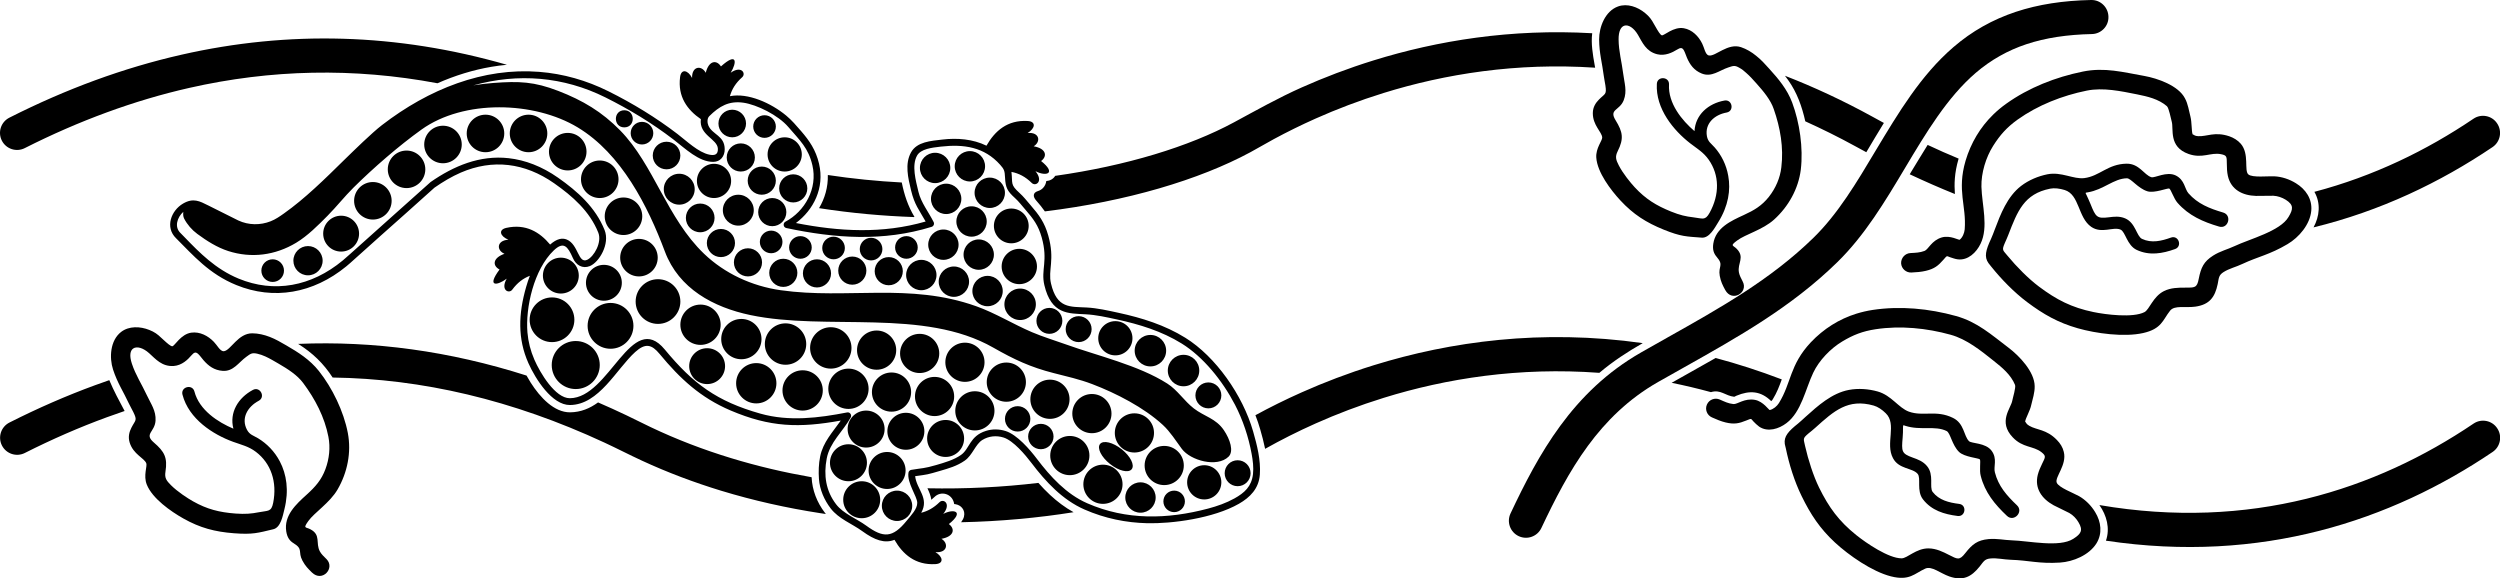 <?xml version="1.0" encoding="UTF-8"?>
<svg fill="#000000" fill-rule="evenodd" viewBox="0 0 1450.6 335.58" xmlns="http://www.w3.org/2000/svg">
<path d="m633.56 228.62c6.28 0 11.37 5.09 11.37 11.37s-5.09 11.37-11.37 11.37-11.37-5.09-11.37-11.37 5.09-11.37 11.37-11.37zm-114.55 84.61c4.86 8.41 12.08 14.76 23.76 14.09 5.05-0.29 4.44-4.26-0.01-6.97 6.87 0.67 7.89-5.01 3.51-7.71 7.19-1.28 8.16-5.66 4.3-8.56 9.21-7.33 2.9-9.12-3.27-5.88 4.84-5.98 0.13-9.06-2.14-6.83-3.35 3.29-6.83 5.22-10.64 6.16 4.84-8.49-2.69-13.65-3.52-21.23 7.36-1 7.04-0.9 14.51-3.09 4.95-1.45 9.7-2.75 14.33-5.98 4.39-3.06 6.18-9.5 10.15-11.94 3.68-2.27 8.12-2.75 12.32-1.42 5.67 1.81 12.56 9.97 16.19 14.76 8.23 10.86 17.96 21.4 30.72 26.99 11.98 5.25 24.18 7.67 36.41 7.97 14.16 0.36 38.42-2.8 53.23-11.28 6.45-3.69 11.58-8.82 12.15-16.96 0.59-8.44-1.63-17.03-3.91-25.03-6.01-21.02-21.78-43.45-39.33-54.33-11.95-7.42-25.2-11.54-38.78-14.49-6.03-1.31-12.27-2.75-18.48-3.08-9.68-0.52-17.25 0.67-20.68-13.89-1.86-7.9 2.41-13.64-1.59-27.85-2.12-7.56-5.3-11.93-10.4-17.78-2.29-2.63-3.81-4.7-6.31-6.96-5.47-4.96-3.86-5.33-4.65-12.2 4.27 0.82 8.1 2.8 11.78 6.42 2.28 2.23 6.99-0.86 2.15-6.839 6.16 3.239 12.47 1.449 3.27-5.88 3.86-2.893 2.88-7.278-4.3-8.555 4.38-2.705 3.36-8.38-3.51-7.708 4.44-2.715 5.05-6.688 0.01-6.977-11.79-0.675-19.03 5.805-23.9 14.333-7.9-3.876-16.99-4.577-25.6-3.556-6.62 0.786-14.72 1.24-18.16 7.417-3.72 6.702-1.73 14.885 0.03 22.125 2.03 8.41 4.57 11.09 8.44 18.01-25.03 7.23-50.06 5.83-75.27 0.88 10.21-7.6 16.72-20.28 13.42-34.414-1.87-8.026-5.67-13.431-10.36-18.87-2.72-3.152-5.5-6.409-8.71-9.072-8.74-7.232-22.2-13.343-32.65-11.24 1.14-4.072 3.35-7.665 7.12-11.004 2.38-2.114-0.38-7.027-6.67-2.606 3.65-5.931 3.89-12.238-5.65-3.665-2.62-4.048-7.06-3.373-8.82 3.705-2.4-4.551-8.14-3.918-7.93 2.978-2.41-4.619-6.33-5.499-6.96-0.489-1.44 11.42 4.19 18.997 12.05 24.402-1.17 9.35 9.58 11.402 9.88 17.117 0.18 3.54-1.95 4.116-5.02 3.47-6.36-1.342-13.06-7.876-18.42-11.978-12.4-9.491-25.92-17.736-40-24.75-12.78-6.367-26.28-10.202-40.2-11.302-32.37-2.561-63.99 9.889-91.24 30.874-6.02 4.638-16.17 14.642-21.88 20.183-11.28 11.111-22.9 22.541-35.03 31.111-2.47 1.75-4.89 3.43-7.73 4.54-5.94 2.34-12.77 2.32-18.76-0.48-5.83-2.91-11.66-5.83-17.48-8.74-4.9-2.45-8.64-4.52-14.56-1.06-6.93 4.05-10.602 13.75-4.08 20.1 10.1 10.08 19.18 20.73 34.98 27.18 21.63 8.83 44.57 4.92 63.81-10.84 1.57-1.28 3.04-2.61 4.54-3.97 9.97-9.05 20.21-18.03 30.46-27.2 5.4-4.84 10.8-9.69 16.17-14.5 4.94-3.43 9.97-6.44 15.27-8.74 18.48-7.988 37.11-5.761 54.19 6.21 10.62 7.44 20.62 16.22 25.58 28.6 2.28 5.69-2.49 13.92-6.39 15.77-5.32 2.53-5.09-8.91-11.85-11.72-2.68-1.11-5.81-0.53-9.7 2.9-6.09-7.29-14.13-12.17-25.34-9.7-4.93 1.08-3.69 4.91 1.13 6.88-6.89 0.43-7 6.2-2.25 8.17-6.88 2.4-7.15 6.89-2.88 9.13-7.67 10.28-1.41 9.47 4.17 5.29-3.83 6.67 1.31 8.97 3.2 6.4 2.96-4.02 6.3-6.55 10.22-8.06-0.79 2.02-1.49 4.14-2.14 6.4-4.54 15.75-5.02 30.13 1.29 44.29 4.13 9.26 13.75 24.36 24.07 24.3 16.93-0.09 26.97-20.85 37.89-30.75 5.95-5.38 9.6-4.4 14.14 1.08 11.94 14.45 23.74 25.4 41.22 32.84 23 9.79 39.82 10.22 63.94 5.85-4.75 6.74-10.29 12.55-11.97 20.82-0.88 4.31-1 8.81-0.71 13.07 0.43 6.19 3.1 12.24 6.81 17.09 4.66 6.09 12.34 8.83 18.36 13.21 7.18 5.23 12.98 7.25 18.66 5.01zm131.85-52.55c5.08 4.04 7.67 9.22 5.79 11.58-1.87 2.35-7.51 1-12.58-3.04-5.07-4.03-7.67-9.22-5.79-11.58 1.87-2.35 7.51-0.99 12.58 3.04zm-544.52-137.75c-3.43 3.1-5.45 8.75-1.5 12.4l2.53 2.59c8.37 8.63 17.63 18.17 31.05 23.73 20.59 8.53 42.21 4.65 60.51-10.56 1.41-1.17 2.77-2.4 4.13-3.61l46.73-41.8s-0.01 0-0.01-0.01c13.53-9.403 28.62-15.759 45.37-13.885 9.56 1.07 19.28 4.749 28.68 11.335 11.26 7.89 21.71 17.2 26.98 30.37 3.22 8.04-3.19 18.71-8.53 20.89-4.24 1.74-8.12-0.52-9.89-4.7-3.01-6.81-5.38-9.78-11.06-4.39-11.57 11-16.51 33.31-15.29 47.6 0.45 5.37 1.77 10.63 4.04 15.84 3.32 7.63 12.09 22.37 20.57 22.33 23-0.12 35.74-51.67 55.1-28.24 16.54 20 30.3 30.06 55.41 37.17 16.64 4.71 33.92 2.53 50.36-0.68 1.7-0.34 2.87 1.53 2.08 2.95-4.52 8.12-12.11 14.35-13.91 23.79-1.86 9.72-0.51 18.77 5.45 26.56 4.21 5.5 11.85 8.28 17.53 12.42 9.86 7.18 15.21 7.22 23.39-2.85 2.59-3.19 6.21-6.82 6.16-10.45-0.05-3.71-6.02-11.55-5.1-17.45 0.13-0.87 0.81-1.51 1.63-1.65h-0.01c6.69-1.12 7.36-0.73 14.47-2.8 5.06-1.47 10.26-2.98 14.37-5.84 5.15-3.59 4.92-10.97 14.53-13.98 3.67-1.15 7.58-1.12 11.39 0.09 6.68 2.13 13.99 10.66 18.15 16.14 7.81 10.31 17.1 20.47 29.15 25.75 22.82 10 46.64 9.34 70.17 3.11 5.3-1.41 10.52-3.24 15.29-5.89 5.78-3.23 9.95-6.88 10.77-14.13 0.43-3.85-0.09-7.96-0.8-11.79-1.8-9.76-5.03-19.54-9.64-28.43-7.4-14.25-18.63-27.9-30.89-35.51-11.62-7.21-24.55-11.17-37.76-14.03-5.94-1.28-11.95-2.64-18.04-2.96-9.98-0.53-19.9 0.18-23.93-16.93-2.11-8.99 2.31-13.98-1.54-27.68-1.96-6.95-4.8-10.75-9.58-16.24-2-2.3-3.71-4.6-5.97-6.64-4.36-3.96-5.44-5.92-5.72-11.82-0.18-3.948-0.52-4.85-2.81-7.421-9.26-10.405-21.13-12.072-34.45-10.561-5.25 0.595-11.64 1.321-13.82 5.249-3.17 5.715-0.74 14.373 0.84 21.013 1.5 6.27 5.91 11.71 8.81 17.52 0.55 1.08-0.03 2.42-1.18 2.77-28.01 8.69-56.13 6.68-84.31 0.69-1.83-0.39-2.06-2.87-0.5-3.69 11.25-5.97 18.8-19.21 15.64-32.725-2.36-10.128-7.21-14.318-13.97-22.215-5.91-6.9-18.28-12.968-26.03-14.09-8.43-1.218-14 2.04-19.84 7.813-1.34 1.324-1.19 3.896-0.51 5.451 2.39 5.406 9.41 5.775 9.47 13.687 0.04 4.181-2.53 7.347-6.62 7.379-8.41 0.065-16.31-7.772-23.18-13.03-12.26-9.382-25.53-17.466-39.45-24.394-24.23-12.064-50.65-14.224-76.64-6.966 3.84-0.647 7.74-1.112 11.73-1.407 14.9-1.101 23.58-0.789 37.64 4.645 14.11 5.456 25.28 12.079 35.87 22.902 19.58 20.008 27.14 50.98 48.69 71.59 11.84 11.33 27.57 18.75 44.52 21.14 38.48 5.42 74.53-4.59 113.39 9.29 11.21 4 21.41 10.39 32.36 15.06 6.37 2.71 13.02 4.7 19.53 7.04 18.59 6.69 42.2 12.1 58.94 22.75 5.93 3.76 9.82 10.11 15.38 14.41 6.17 4.77 12.81 5.77 17.46 12.64 3.63 5.37 5.9 12.29 2.72 15.39-6.71 6.52-22.07 2.19-27.07-4.49-3.55-4.75-6.69-9.91-11.05-13.93-10.93-10.08-27.18-18.45-41-23.7-7.26-2.77-14.89-4.49-22.42-6.41-13.35-3.4-22.88-7.87-34.92-14.73-40.47-23.11-96.47-9.59-140.94-18.9-21.5-4.51-41.57-15.32-49.64-36.84-9.97-26.55-25.23-56.764-50.61-72.071-25.21-15.199-66.12-16.313-90.65 1.281-13.16 9.434-27.9 22.235-39.4 33.63-5.26 5.22-9.85 11.08-15.06 16.34-5.47 5.53-11.59 11.68-18.25 15.7-12.16 7.31-25.97 9.12-39.4 4.8-6.51-2.1-12.44-5.87-17.94-9.93-3.17-2.34-5.9-5.46-7.69-8.97-0.59-1.16-0.56-2.48-0.46-3.83zm280.42-40.693c4.42 0 8 3.587 8 8.008s-3.58 8.008-8 8.008-8.01-3.587-8.01-8.008 3.59-8.008 8.01-8.008zm-24.51-18.258c6.54 0 6.54 9.93 0 9.93-6.53 0-6.53-9.93 0-9.93zm10.25 6.727c3.63 0 6.57 2.941 6.57 6.566 0 3.626-2.94 6.567-6.57 6.567-3.62 0-6.56-2.941-6.56-6.567 0-3.625 2.94-6.566 6.56-6.566zm52.38-7.047c4.42 0 8 3.586 8 8.008 0 4.421-3.58 8.008-8 8.008-4.43 0-8.01-3.587-8.01-8.008 0-4.422 3.58-8.008 8.01-8.008zm18.73 3.203c3.63 0 6.57 2.941 6.57 6.566 0 3.626-2.94 6.567-6.57 6.567-3.62 0-6.56-2.941-6.56-6.567 0-3.625 2.94-6.566 6.56-6.566zm82.32 70.148c3.63 0 6.57 2.94 6.57 6.57 0 3.62-2.94 6.56-6.57 6.56-3.62 0-6.56-2.94-6.56-6.56 0-3.63 2.94-6.57 6.56-6.57zm-20.5 0.96c3.63 0 6.57 2.94 6.57 6.57 0 3.62-2.94 6.56-6.57 6.56-3.62 0-6.56-2.94-6.56-6.56 0-3.63 2.94-6.57 6.56-6.57zm-21.78-0.64c3.63 0 6.57 2.94 6.57 6.57 0 3.62-2.94 6.56-6.57 6.56-3.62 0-6.56-2.94-6.56-6.56 0-3.63 2.94-6.57 6.56-6.57zm-19.22-0.32c3.63 0 6.57 2.94 6.57 6.57 0 3.62-2.94 6.56-6.57 6.56-3.62 0-6.56-2.94-6.56-6.56 0-3.63 2.94-6.57 6.56-6.57zm-16.97-3.2c3.62 0 6.56 2.94 6.56 6.56 0 3.63-2.94 6.57-6.56 6.57-3.63 0-6.57-2.94-6.57-6.57 0-3.62 2.94-6.56 6.57-6.56zm0.64-18.9c4.51 0 8.17 3.66 8.17 8.17s-3.66 8.16-8.17 8.16-8.17-3.65-8.17-8.16 3.66-8.17 8.17-8.17zm12.17-13.77c4.51 0 8.17 3.65 8.17 8.16s-3.66 8.17-8.17 8.17-8.17-3.66-8.17-8.17 3.66-8.16 8.17-8.16zm-4.97-21.465c5.49 0 9.94 4.447 9.94 9.929 0 5.483-4.45 9.93-9.94 9.93-5.48 0-9.92-4.447-9.92-9.93 0-5.482 4.44-9.929 9.92-9.929zm-25.46 3.523c4.51 0 8.17 3.658 8.17 8.168s-3.66 8.168-8.17 8.168-8.17-3.658-8.17-8.168 3.66-8.168 8.17-8.168zm12.17 13.453c4.51 0 8.17 3.659 8.17 8.169s-3.66 8.17-8.17 8.17-8.17-3.66-8.17-8.17 3.66-8.169 8.17-8.169zm-27.71-1.601c5.49 0 9.93 4.447 9.93 9.93 0 5.48-4.44 9.93-9.93 9.93-5.48 0-9.92-4.45-9.92-9.93 0-5.483 4.44-9.93 9.92-9.93zm-20.18 5.77c4.96 0 8.97 4.01 8.97 8.96 0 4.96-4.01 8.97-8.97 8.97-4.95 0-8.96-4.01-8.96-8.97 0-4.95 4.01-8.96 8.96-8.96zm34.28 12.17c4.95 0 8.97 4.01 8.97 8.97 0 4.95-4.02 8.96-8.97 8.96s-8.97-4.01-8.97-8.96c0-4.96 4.02-8.97 8.97-8.97zm-22.1 5.12c4.6 0 8.32 3.73 8.32 8.33s-3.72 8.33-8.32 8.33-8.33-3.73-8.33-8.33 3.73-8.33 8.33-8.33zm12.01 14.74c4.51 0 8.17 3.65 8.17 8.17 0 4.5-3.66 8.16-8.17 8.16s-8.17-3.66-8.17-8.16c0-4.52 3.66-8.17 8.17-8.17zm15.69 11.21c4.51 0 8.17 3.66 8.17 8.17s-3.66 8.16-8.17 8.16-8.16-3.65-8.16-8.16 3.65-8.17 8.16-8.17zm20.5 6.08c4.51 0 8.17 3.66 8.17 8.17s-3.66 8.17-8.17 8.17-8.16-3.66-8.16-8.17 3.65-8.17 8.16-8.17zm19.54 0.32c4.51 0 8.17 3.66 8.17 8.17s-3.66 8.17-8.17 8.17-8.16-3.66-8.16-8.17 3.65-8.17 8.16-8.17zm20.5-1.6c4.51 0 8.17 3.66 8.17 8.17s-3.66 8.17-8.17 8.17-8.16-3.66-8.16-8.17 3.65-8.17 8.16-8.17zm21.14 0.32c4.51 0 8.17 3.66 8.17 8.17s-3.66 8.17-8.17 8.17-8.16-3.66-8.16-8.17 3.65-8.17 8.16-8.17zm18.9 1.6c4.87 0 8.81 3.95 8.81 8.81 0 4.87-3.94 8.81-8.81 8.81-4.86 0-8.81-3.94-8.81-8.81 0-4.86 3.95-8.81 8.81-8.81zm18.9 3.85c4.86 0 8.81 3.94 8.81 8.81 0 4.86-3.95 8.81-8.81 8.81s-8.81-3.95-8.81-8.81c0-4.87 3.95-8.81 8.81-8.81zm19.54 5.44c4.86 0 8.81 3.95 8.81 8.81 0 4.87-3.95 8.81-8.81 8.81s-8.81-3.94-8.81-8.81c0-4.86 3.95-8.81 8.81-8.81zm13.77-39.07c5.57 0 10.09 4.51 10.09 10.08 0 5.58-4.52 10.1-10.09 10.1s-10.09-4.52-10.09-10.1c0-5.57 4.52-10.08 10.09-10.08zm-12.49-17.94c4.87 0 8.81 3.94 8.81 8.81 0 4.86-3.94 8.81-8.81 8.81-4.86 0-8.81-3.95-8.81-8.81 0-4.87 3.95-8.81 8.81-8.81zm-11.53-15.378c4.86 0 8.81 3.946 8.81 8.809 0 4.869-3.95 8.809-8.81 8.809s-8.81-3.94-8.81-8.809c0-4.863 3.95-8.809 8.81-8.809zm-20.18 0.962c4.86 0 8.81 3.944 8.81 8.808 0 4.868-3.95 8.808-8.81 8.808s-8.81-3.94-8.81-8.808c0-4.864 3.95-8.808 8.81-8.808zm6.41 17.936c4.86 0 8.81 3.95 8.81 8.81s-3.95 8.81-8.81 8.81c-4.87 0-8.81-3.95-8.81-8.81s3.94-8.81 8.81-8.81zm14.73 13.13c4.87 0 8.81 3.95 8.81 8.81 0 4.87-3.94 8.81-8.81 8.81-4.86 0-8.81-3.94-8.81-8.81 0-4.86 3.95-8.81 8.81-8.81zm-16.33 13.46c4.86 0 8.8 3.94 8.8 8.81 0 4.86-3.94 8.8-8.8 8.8-4.87 0-8.81-3.94-8.81-8.8 0-4.87 3.94-8.81 8.81-8.81zm20.5 5.76c4.86 0 8.8 3.95 8.8 8.81s-3.94 8.81-8.8 8.81c-4.87 0-8.81-3.95-8.81-8.81s3.94-8.81 8.81-8.81zm23.54 5.45c5.66 0 10.25 4.59 10.25 10.25s-4.59 10.25-10.25 10.25-10.25-4.59-10.25-10.25 4.59-10.25 10.25-10.25zm0.48 23.06c5.04 0 9.13 4.09 9.13 9.13s-4.09 9.13-9.13 9.13-9.13-4.09-9.13-9.13 4.09-9.13 9.13-9.13zm16.98 11.21c4.15 0 7.52 3.37 7.52 7.53s-3.37 7.53-7.52 7.53c-4.16 0-7.53-3.37-7.53-7.53s3.37-7.53 7.53-7.53zm16.97 4.81c4.16 0 7.53 3.37 7.53 7.52 0 4.16-3.37 7.53-7.53 7.53-4.15 0-7.53-3.37-7.53-7.53 0-4.15 3.38-7.52 7.53-7.52zm21.3 2.88c5.49 0 9.93 4.45 9.93 9.93s-4.44 9.93-9.93 9.93c-5.48 0-9.93-4.45-9.93-9.93s4.45-9.93 9.93-9.93zm20.34 8.01c5.04 0 9.13 4.09 9.13 9.13s-4.09 9.13-9.13 9.13-9.13-4.09-9.13-9.13 4.09-9.13 9.13-9.13zm19.22 11.53c5.04 0 9.13 4.09 9.13 9.13s-4.09 9.13-9.13 9.13-9.13-4.09-9.13-9.13 4.09-9.13 9.13-9.13zm31.39 61.18c4.16 0 7.53 3.37 7.53 7.53 0 4.15-3.37 7.52-7.53 7.52-4.15 0-7.52-3.37-7.52-7.52 0-4.16 3.37-7.53 7.52-7.53zm-16.97-45.16c4.15 0 7.52 3.37 7.52 7.52 0 4.16-3.37 7.53-7.52 7.53-4.16 0-7.53-3.37-7.53-7.53 0-4.15 3.37-7.52 7.53-7.52zm-2.41 48.04c5.49 0 9.93 4.45 9.93 9.93 0 5.49-4.44 9.93-9.93 9.93-5.48 0-9.92-4.44-9.92-9.93 0-5.48 4.44-9.93 9.92-9.93zm-17.45 14.74c3.45 0 6.24 2.79 6.24 6.24s-2.79 6.25-6.24 6.25-6.25-2.8-6.25-6.25 2.8-6.24 6.25-6.24zm-19.54-4.81c4.86 0 8.81 3.95 8.81 8.81s-3.95 8.81-8.81 8.81c-4.87 0-8.81-3.95-8.81-8.81s3.94-8.81 8.81-8.81zm-503.54-129.41c3.63 0 6.57 2.94 6.57 6.57s-2.94 6.57-6.57 6.57c-3.62 0-6.56-2.94-6.56-6.57s2.94-6.57 6.56-6.57zm20.5-7.68c4.69 0 8.49 3.8 8.49 8.48 0 4.69-3.8 8.49-8.49 8.49-4.68 0-8.48-3.8-8.48-8.49 0-4.68 3.8-8.48 8.48-8.48zm19.22-17.62c5.75 0 10.41 4.66 10.41 10.41s-4.66 10.41-10.41 10.41-10.41-4.66-10.41-10.41 4.66-10.41 10.41-10.41zm18.42-19.54c6.01 0 10.89 4.88 10.89 10.89s-4.88 10.89-10.89 10.89-10.89-4.88-10.89-10.89 4.88-10.89 10.89-10.89zm19.54-18.258c6.01 0 10.89 4.877 10.89 10.891 0 6.017-4.88 10.887-10.89 10.887s-10.89-4.87-10.89-10.887c0-6.014 4.88-10.891 10.89-10.891zm21.14-14.414c6.01 0 10.89 4.877 10.89 10.891 0 6.013-4.88 10.89-10.89 10.89s-10.89-4.877-10.89-10.89c0-6.014 4.88-10.891 10.89-10.891zm24.67-6.406c6.01 0 10.89 4.877 10.89 10.89 0 6.014-4.88 10.891-10.89 10.891-6.02 0-10.9-4.877-10.9-10.891 0-6.013 4.88-10.89 10.9-10.89zm24.98 0c6.01 0 10.89 4.877 10.89 10.89 0 6.014-4.88 10.891-10.89 10.891s-10.89-4.877-10.89-10.891c0-6.013 4.88-10.89 10.89-10.89zm22.74 10.57c6.02 0 10.89 4.877 10.89 10.891 0 6.013-4.87 10.891-10.89 10.891-6.01 0-10.89-4.878-10.89-10.891 0-6.014 4.88-10.891 10.89-10.891zm18.58 16.016c6.01 0 10.89 4.877 10.89 10.892 0 6.01-4.88 10.89-10.89 10.89s-10.89-4.88-10.89-10.89c0-6.015 4.88-10.892 10.89-10.892zm13.77 21.462c6.02 0 10.89 4.88 10.89 10.89s-4.87 10.89-10.89 10.89c-6.01 0-10.89-4.88-10.89-10.89s4.88-10.89 10.89-10.89zm8.97 24.02c6.02 0 10.89 4.88 10.89 10.89 0 6.02-4.87 10.89-10.89 10.89-6.01 0-10.89-4.87-10.89-10.89 0-6.01 4.88-10.89 10.89-10.89zm-20.34 15.06c5.75 0 10.41 4.66 10.41 10.41s-4.66 10.41-10.41 10.41-10.41-4.66-10.41-10.41 4.66-10.41 10.41-10.41zm-30.11 18.9c7.17 0 12.98 5.81 12.98 12.97s-5.81 12.97-12.98 12.97c-7.16 0-12.97-5.81-12.97-12.97s5.81-12.97 12.97-12.97zm5.13-23.07c5.75 0 10.41 4.66 10.41 10.41s-4.66 10.41-10.41 10.41-10.41-4.66-10.41-10.41 4.66-10.41 10.41-10.41zm8.65 48.37c7.69 0 13.93 6.24 13.93 13.93 0 7.7-6.24 13.94-13.93 13.94-7.7 0-13.94-6.24-13.94-13.94 0-7.69 6.24-13.93 13.94-13.93zm20.18-22.1c7.34 0 13.29 5.95 13.29 13.29s-5.95 13.3-13.29 13.3-13.3-5.96-13.3-13.3 5.96-13.29 13.3-13.29zm27.54-13.77c7.17 0 12.98 5.8 12.98 12.97 0 7.16-5.81 12.97-12.98 12.97-7.16 0-12.97-5.81-12.97-12.97 0-7.17 5.81-12.97 12.97-12.97zm28.51 40.04c5.75 0 10.41 4.66 10.41 10.4 0 5.75-4.66 10.42-10.41 10.42s-10.41-4.67-10.41-10.42c0-5.74 4.66-10.4 10.41-10.4zm-3.84-25.31c6.45 0 11.69 5.24 11.69 11.69 0 6.46-5.24 11.69-11.69 11.69-6.46 0-11.69-5.23-11.69-11.69 0-6.45 5.23-11.69 11.69-11.69zm197.47 69.19c4.07 0 7.37 3.3 7.37 7.36 0 4.07-3.3 7.37-7.37 7.37s-7.37-3.3-7.37-7.37c0-4.06 3.3-7.36 7.37-7.36zm-13.45-10.25c4.07 0 7.37 3.3 7.37 7.37 0 4.06-3.3 7.36-7.37 7.36s-7.37-3.3-7.37-7.36c0-4.07 3.3-7.37 7.37-7.37zm-69.99 49.01c4.86 0 8.81 3.94 8.81 8.8 0 4.87-3.95 8.81-8.81 8.81s-8.81-3.94-8.81-8.81c0-4.86 3.95-8.8 8.81-8.8zm-20.5-5.45c5.93 0 10.73 4.81 10.73 10.73 0 5.93-4.8 10.73-10.73 10.73s-10.73-4.8-10.73-10.73c0-5.92 4.8-10.73 10.73-10.73zm-7.69-21.46c5.93 0 10.73 4.81 10.73 10.73 0 5.93-4.8 10.73-10.73 10.73-5.92 0-10.73-4.8-10.73-10.73 0-5.92 4.81-10.73 10.73-10.73zm22.42 4.48c5.93 0 10.74 4.81 10.74 10.73 0 5.93-4.81 10.74-10.74 10.74-5.92 0-10.73-4.81-10.73-10.74 0-5.92 4.81-10.73 10.73-10.73zm33.96-18.57c5.92 0 10.73 4.8 10.73 10.73 0 5.92-4.81 10.73-10.73 10.73-5.93 0-10.73-4.81-10.73-10.73 0-5.93 4.8-10.73 10.73-10.73zm-23.06-4.17c5.92 0 10.73 4.81 10.73 10.73 0 5.93-4.81 10.73-10.73 10.73-5.93 0-10.74-4.8-10.74-10.73 0-5.92 4.81-10.73 10.74-10.73zm-23.07-1.28c5.93 0 10.73 4.81 10.73 10.73 0 5.93-4.8 10.73-10.73 10.73-5.92 0-10.73-4.8-10.73-10.73 0-5.92 4.81-10.73 10.73-10.73zm-10.25-24.34c6.46 0 11.69 5.23 11.69 11.69 0 6.45-5.23 11.69-11.69 11.69-6.45 0-11.69-5.24-11.69-11.69 0-6.46 5.24-11.69 11.69-11.69zm-26.58 0.96c6.45 0 11.69 5.23 11.69 11.69s-5.24 11.69-11.69 11.69c-6.46 0-11.7-5.23-11.7-11.69s5.24-11.69 11.7-11.69zm-26.91-4.17c6.46 0 11.69 5.24 11.69 11.7 0 6.45-5.23 11.69-11.69 11.69s-11.69-5.24-11.69-11.69c0-6.46 5.23-11.7 11.69-11.7zm-8.65-25.62c6.46 0 11.69 5.23 11.69 11.69 0 6.45-5.23 11.69-11.69 11.69s-11.69-5.24-11.69-11.69c0-6.46 5.23-11.69 11.69-11.69zm25.63 2.56c6.63 0 12.01 5.38 12.01 12.01s-5.38 12.01-12.01 12.01c-6.64 0-12.01-5.38-12.01-12.01s5.37-12.01 12.01-12.01zm26.26 2.24c6.63 0 12.01 5.38 12.01 12.02 0 6.63-5.38 12.01-12.01 12.01s-12.01-5.38-12.01-12.01c0-6.64 5.38-12.02 12.01-12.02zm26.59 1.92c6.28 0 11.37 5.1 11.37 11.38s-5.09 11.37-11.37 11.37-11.37-5.09-11.37-11.37 5.09-11.38 11.37-11.38zm8.65 24.35c6.28 0 11.37 5.09 11.37 11.37s-5.09 11.37-11.37 11.37-11.37-5.09-11.37-11.37 5.09-11.37 11.37-11.37zm24.98 2.56c6.28 0 11.37 5.09 11.37 11.37s-5.09 11.37-11.37 11.37-11.37-5.09-11.37-11.37 5.09-11.37 11.37-11.37zm23.38 8.33c6.28 0 11.38 5.09 11.38 11.37s-5.1 11.37-11.38 11.37c-6.27 0-11.37-5.09-11.37-11.37s5.1-11.37 11.37-11.37zm74.32 42.6c6.28 0 11.37 5.09 11.37 11.37s-5.09 11.37-11.37 11.37-11.37-5.09-11.37-11.37 5.09-11.37 11.37-11.37zm-19.22-16.66c6.28 0 11.37 5.1 11.37 11.38s-5.09 11.37-11.37 11.37-11.37-5.09-11.37-11.37 5.09-11.38 11.37-11.38zm54.77 5.77c6.28 0 11.37 5.09 11.37 11.37s-5.09 11.37-11.37 11.37-11.37-5.09-11.37-11.37 5.09-11.37 11.37-11.37zm-17.3-18.9c6.28 0 11.38 5.09 11.38 11.37s-5.1 11.37-11.38 11.37c-6.27 0-11.37-5.09-11.37-11.37s5.1-11.37 11.37-11.37zm-124.6-46.12c6.28 0 11.37 5.09 11.37 11.37s-5.09 11.37-11.37 11.37-11.37-5.09-11.37-11.37 5.09-11.37 11.37-11.37zm26.27 5.12c6.28 0 11.37 5.09 11.37 11.37s-5.09 11.37-11.37 11.37-11.37-5.09-11.37-11.37 5.09-11.37 11.37-11.37zm24.02 11.53c6.28 0 11.37 5.1 11.37 11.37 0 6.28-5.09 11.38-11.37 11.38s-11.37-5.1-11.37-11.38c0-6.27 5.09-11.37 11.37-11.37zm25.31 9.93c6.28 0 11.37 5.09 11.37 11.37s-5.09 11.38-11.37 11.38-11.37-5.1-11.37-11.38 5.09-11.37 11.37-11.37z"/>
<path d="m189.39 324.36c5.29 5.2-2.36 13.75-8.41 7.81-2.12-2.08-3.87-3.8-5.5-6.87-2.77-5.24 0.6-6.6-5.08-10.07-2.3-1.4-3.74-3.33-4.3-6.83-1.49-9.36 5.8-15.9 11.88-21.42 5.04-4.57 8.53-8.51 10.86-14.79 2.22-5.98 2.92-12.56 1.72-18.73-2.22-11.5-7.71-21.94-14.67-31.26-3.41-4.57-8.84-8.06-14.28-11.21-2.48-1.43-5.01-2.96-7.61-4.15-1.55-0.7-3.16-1.28-4.78-1.63-3.07-0.65-3.81 0.01-6.33 1.85-4.43 3.22-7.46 8.57-13.67 8.13-4.91-0.35-8.22-2.83-11.14-6.18-1-1.15-1.89-2.49-2.98-3.54-1.48-1.43-2.46-1.13-4.14 0.85-1.91 2.26-5.39 5.72-10.19 6.04-6.772 0.45-10.461-4.03-14.232-7.42-3.55-3.19-7.22-4.16-9.27-2.7-1.699 1.2-2.286 4.06-0.773 8.69 2.191 6.7 5.772 12.03 8.736 18.43 2.272 4.91 5.394 8.91 5.024 14.76-0.421 6.58-6.817 7.62-1 12.62 6.198 5.33 8.04 8.8 6.752 16.99-0.569 3.63 0.555 5.15 3.186 7.78 3.827 3.83 9.667 7.6 12.767 9.35 8.2 4.64 15.29 6.4 24.7 7.12 5.63 0.42 9.26 0.09 13.45-0.74 5.45-1.09 7.33-0.07 8.4-5.48 2.39-12.09-1.25-22.9-10.01-29.56-4.26-3.24-8.41-4.09-13.28-5.86-11.55-4.21-25.66-13.16-29.34-27.35-1.18-4.55 5.76-6.35 6.94-1.81 2.79 10.79 13.73 17.84 22.61 21.56-2.44-9.32 2.73-17.94 11.34-22.51 4.14-2.19 7.49 4.13 3.34 6.33-6.45 3.42-10.37 10.11-6.8 16.82 1.57 2.94 3.74 3.31 6.43 4.93 5.06 3.05 9.58 7.6 12.63 13.43 3.89 7.4 5.4 16.83 2.65 27.78-0.95 3.76-2.08 10.53-6.44 11.57-8.94 2.13-11.88 3.16-22.79 2.33-11.04-0.84-19.7-3.09-29.46-8.61-7.231-4.08-17.932-11.54-21.162-19.65-2.088-5.23 0.394-10.7-0.295-12.38-1.248-3.06-7.473-5.11-9.623-11.95-1.067-3.4-0.176-6.31 0.982-8.61 2.345-4.64 3.603-4.07 1.126-9.12-0.888-1.8-1.966-3.65-2.568-4.96-3.231-6.98-6.605-11.81-9.183-19.69-2.256-6.89-1.719-16.94 4.69-21.86 4.579-3.52 11.092-3.25 16.325-1.15 0.665 0.27 1.362 0.57 2.05 0.92 2.516 1.27 4.236 3.01 6.282 4.91 1.952 1.82 4.108 3.71 5.035 3.65 1.331-0.09 4.941-7.06 11.021-7.9 4.97-0.68 9.71 1.82 13.08 5.33 1.06 1.1 1.73 2.16 2.67 3.32 0.9 1.11 1.93 2.29 3.25 2.1 3.92-0.57 8.19-10.46 16.4-10.37 3.48 0.03 6.89 0.84 10.13 2.09 3.41 1.31 6.48 3.13 9.62 4.94 6.91 4 13.64 8.25 18.88 14.85 7.76 9.78 14.4 23.37 16.8 36 2.12 11.21-0.26 22.93-5.96 32.73-4.53 7.79-13.45 13.36-16.98 18.32-3.19 4.49-1.52 3.35 1.2 4.77 6.27 3.3 2.9 7.93 5.5 12.84 0.81 1.53 2.32 2.97 3.79 4.42z"/>
<path d="m1213.4 0c5.4-0.107 9.9 4.231 10 9.688 0.2 5.457-4.2 9.97-9.6 10.076-14.2 0.3-26.8 2.157-38 5.884-10.9 3.63-20.6 9.098-29.5 16.71-16.5 14.227-28.7 34.656-40.9 55.075-11.7 19.587-23.4 39.167-39.4 54.777-26.7 26.08-57.4 43.28-88.99 61.04-5.91 3.32-11.86 6.66-14.93 8.41-17.22 9.82-30.21 22.72-40.77 37.1-10.82 14.75-19.2 31.22-26.94 47.6-2.33 4.95-8.23 7.06-13.18 4.73-4.94-2.33-7.06-8.23-4.72-13.17 8.17-17.32 17.08-34.79 28.87-50.86 12.06-16.43 27-31.22 46.98-42.61 6.94-3.96 10.97-6.22 15-8.49 30.5-17.12 60.08-33.72 84.88-57.94 14.2-13.81 25.2-32.27 36.2-50.741 13.1-21.792 26.1-43.595 45-59.881 10.8-9.326 22.8-16.036 36.2-20.508 13.2-4.376 27.6-6.55 43.8-6.89v4e-4z"/>
<path d="m1109.1 158.13c-3.1 0.17-5.8-2.22-6-5.33-0.1-3.12 2.3-5.79 5.4-5.96 3-0.17 5.4-0.2 8.2-1.25 2.2-0.83 4.1-6.09 10-7.82 4.9-1.42 10 1.7 10.4 1.33 1.7-1.38 2.7-3.9 2.9-5.99 1.1-13.78-4.6-22.37 0.5-39.825 3.1-10.392 8.5-19.409 16-26.759 2.3-2.25 4.8-4.344 7.5-6.274 13.1-9.377 28.7-15.506 44.6-18.733 12.6-2.555 23.3 0.368 35.6 2.542 7.7 1.381 19.8 5.583 23.6 12.994 1.8 3.259 2.3 7.299 3.2 10.675 0.8 3.095 0.6 8.386 1.2 10.056l-0.1 0.024c1.3 0.671 1.4 1.079 3.4 1.203 4.9 0.308 9.6-2.792 18 0.048 2.5 0.868 4.9 2.274 6.7 4.353 5.1 5.903 1.8 15.585 4.4 17.796 2.3 1.97 11.4 0.92 15 1.09 4.4 0.2 8.8 1.68 12.6 4.03 5.7 3.49 9.5 9.11 8.9 15.9-0.7 7.97-7.1 15.49-13.8 19.43-10.5 6.21-16.9 7.14-26.1 11.45-3.7 1.78-7.7 2.66-11 4.76-2.8 1.79-2.7 3.26-3.4 6.93-1.6 7.69-4.8 11.97-13 13.13-5.8 0.8-12-0.93-14.6 2.31-4.3 5.38-4.8 10.56-15.7 13.01-11 2.47-27.3 0.25-37.9-2.78-11.4-3.25-19.9-8.07-29.4-15.2-7.6-5.72-14.9-13.21-20.8-20.57-0.6-0.8-1.2-1.43-1.6-2.02-2.6-3.63-1.6-7.49 1.5-14.14 0.8-1.69 1.4-3.49 2.1-5.26 3.4-9.03 7.3-19.22 15.3-25.38 4.5-3.44 10-5.71 15.3-6.77 8.1-1.608 15.1 3.01 21.4 2.21 8.9-1.11 13.6-8.188 24.5-8.362 7.4-0.115 10.2 6.552 14.4 7.842 2 0.61 8.9-3.607 14.2-0.99 5.2 2.63 5.1 7.75 7.3 10.29 5.4 6.16 12.2 8.85 20.2 11.21 5.3 1.6 2.9 9.74-2.4 8.14-9.4-2.77-17.6-6.38-24.1-13.77-2.2-2.47-3.8-7.78-4.8-8.29-0.9-0.44-8.6 2.86-12.7 1.58-5.5-1.7-9.5-7.58-11.9-7.54-7.6 0.12-13.5 6.65-22.7 8.16-0.7 0.12-1.1 0.13-1.2 0.28-0.1 0.14 0 0.43 0.4 1.1 0.8 1.79 1.7 3.59 2.4 5.38 3 7.5 3.7 8.59 10.5 7.73 3.1-0.4 6.3-0.8 9.6 0.61 6.1 2.61 6.6 10.42 9.8 11.91 5.5 2.58 11.2 1.25 16.8-0.77 4.4-1.56 6.7 5.08 2.4 6.65-7.4 2.66-14.9 3.97-22.3 0.51-5.7-2.7-6.5-10.55-9.4-11.79-4.3-1.83-10.9 2.58-17-1.6-7.8-5.45-6.7-18.67-15.4-21.37-2.9-0.88-5.9-1.28-8.4-0.78-15.2 3.01-19 13.13-24.3 26.83-0.6 1.57-1.3 3.1-2 4.66-1.9 4.39-1.2 4.06 1.6 7.51 5.2 6.3 12.1 13.26 18.1 17.76 10.3 7.73 19 12.2 31.7 14.83 7.1 1.48 22.9 3.5 29.6 0.05 2.9-1.48 4.9-8.99 11.3-12.2 4-2 8.4-2 12.2-2.01 5.6-0.01 7 0.28 8-5.16 1.3-6.54 2.9-9.95 8.3-13.4 4.1-2.62 8.4-3.62 12.4-5.5 8.9-4.21 26.6-8.67 31.4-16.96 2.7-4.5 3.1-6.98-1.6-9.95-2.2-1.36-4.7-2.21-7.2-2.34l-10.1 0.09c-7.8-0.22-14.5-3.61-16.3-11.58-0.5-2.292-0.6-4.547-0.6-6.822-0.1-4.352 0.2-5.112-3.5-5.826-5.9-1.157-10.7 2.713-18.7-0.104-11.8-4.17-8.5-14.529-9.8-18.853-0.5-1.687-1.6-7.847-2.8-8.889-4.8-4.149-11.2-5.619-17.3-6.85-9.4-1.876-19.7-4.094-29.2-2.164-14.1 2.862-28.3 8.375-40.2 16.873-6.2 4.478-10.1 8.846-14.1 15.18-4.2 6.615-7 15.785-6.8 23.765 0.3 10.49 4.2 23.38-0.5 33.03-2.4 5.03-7.3 9.82-13.3 9.04-1.6-0.21-2.9-0.76-4.3-1.18-2.2-0.67-1.5-1.44-4 1.47-3 3.43-5.2 5.2-10.1 6.37-2.8 0.69-5.6 0.84-8.4 0.99zm163-80.327c-0.1-0.037 0 0 0 0z"/>
<path d="m993.32 242.18c-2.86-1.26-4.16-4.6-2.89-7.46 1.26-2.86 4.6-4.15 7.45-2.89 2.82 1.23 4.92 2.31 7.92 2.62 2.3 0.24 6.4-3.55 12.5-2.43 4.9 0.92 8.1 6.02 8.6 5.9 2.1-0.47 4.2-2.26 5.3-4.04 7.3-11.76 6.1-22 18.5-35.25 7.5-7.89 16.4-13.48 26.4-16.61 3.1-0.96 6.3-1.7 9.5-2.19 16-2.42 32.7-0.81 48.3 3.52 12.4 3.43 20.6 10.89 30.5 18.38 6.3 4.76 15.1 13.95 15.2 22.32 0.1 3.69-1.2 7.55-2 10.96-0.6 3.13-3.3 7.72-3.5 9.48l-0.1-0.01c0.9 1.2 0.8 1.59 2.5 2.59 4.2 2.5 9.9 1.9 16 8.22 1.9 1.93 3.4 4.25 4 6.92 1.9 7.59-5.4 14.71-4.1 17.85 1.1 2.79 9.7 6 12.9 7.79 3.8 2.17 7.1 5.48 9.4 9.3 3.5 5.69 4.3 12.43 0.7 18.21-4.3 6.76-13.4 10.56-21.1 11.06-12.1 0.79-18.3-1.32-28.5-1.62-4.1-0.12-8-1.14-11.9-0.76-3.3 0.32-3.9 1.7-6.2 4.63-4.9 6.14-9.7 8.52-17.6 5.81-5.4-1.88-10.2-6.26-14-4.55-6.3 2.85-9.1 7.23-19.9 4.49-10.9-2.77-24.4-12.16-32.5-19.66-8.7-8.06-14.1-16.22-19.3-26.88-4.2-8.55-7.3-18.52-9.2-27.76-0.3-1.01-0.4-1.82-0.6-2.54-0.6-4.41 2.1-7.37 7.8-11.91 1.4-1.16 2.8-2.49 4.2-3.76 7.2-6.48 15.3-13.81 25.2-15.67 5.5-1.04 11.5-0.57 16.7 0.91 8 2.24 12.1 9.51 18.1 11.69 8.4 3 15.8-1.18 25.6 3.64 6.6 3.22 6.2 10.47 9.3 13.5 1.5 1.44 9.6 0.84 13.1 5.55 3.5 4.73 1 9.24 1.9 12.51 2 7.94 6.8 13.41 12.8 19.12 4.1 3.85-1.8 10-5.8 6.15-7.1-6.69-12.8-13.66-15.2-23.19-0.9-3.18 0.1-8.64-0.5-9.56-0.6-0.79-9-1.33-12.1-4.35-4.1-4.01-5-11.05-7.2-12.12-6.8-3.32-15-0.17-23.9-3-0.7-0.23-1-0.39-1.2-0.3-0.2 0.08-0.1 0.41-0.2 1.16 0 1.99 0 3.97-0.2 5.9-0.7 8.06-0.7 9.31 5.8 11.64 3 1.07 6 2.16 8.3 4.91 4.3 5.1 1.2 12.26 3.3 15.03 3.7 4.78 9.4 6.2 15.4 6.95 4.6 0.58 3.7 7.58-0.9 7-7.9-0.99-15.1-3.21-20.1-9.62-3.9-5-1-12.38-3.1-14.81-3-3.57-10.9-2.63-14.3-9.09-4.6-8.44 2.4-19.72-4.2-26.07-2.1-2.1-4.6-3.78-7-4.47-14.9-4.21-23 3.05-33.9 12.88-1.2 1.13-2.6 2.16-3.9 3.25-3.6 3.06-2.9 3.06-2 7.41 1.8 7.96 4.8 17.31 8.1 24.04 5.7 11.56 11.5 19.5 21.6 27.59 5.7 4.56 18.7 13.49 26.3 13.47 3.3 0 8.4-5.82 15.6-5.77 4.5 0.03 8.5 2.05 11.8 3.75 5 2.52 6.1 3.4 9.5-0.95 4.1-5.24 7.1-7.57 13.5-8.19 4.8-0.47 9.1 0.58 13.5 0.71 9.9 0.29 27.6 4.32 35.7-0.87 4.4-2.83 5.9-4.85 3-9.63-1.3-2.2-3.1-4.09-5.3-5.35l-9.1-4.49c-6.8-3.73-11.2-9.77-9.2-17.7 0.6-2.28 1.5-4.32 2.5-6.36 1.9-3.92 2.5-4.48-0.4-6.77-4.8-3.72-10.8-2.44-16.6-8.56-8.7-9.07-1.1-16.84-0.3-21.28 0.3-1.73 2.2-7.69 1.6-9.17-2.4-5.89-7.5-10.1-12.4-13.97-7.4-5.9-15.6-12.55-25-15.14-13.8-3.83-29-5.39-43.5-3.19-7.6 1.16-13 3.29-19.4 7.13-6.7 4.02-13.4 10.91-16.8 18.12-4.5 9.47-6.9 22.73-15.5 29.21-4.4 3.38-10.9 5.45-15.9 2.04-1.3-0.94-2.3-2.01-3.3-3-1.6-1.6-0.7-1.97-4.2-0.52-4.2 1.72-7 2.28-11.9 1.12-2.84-0.68-5.38-1.8-7.98-2.95zm181.68 2.3z"/>
<path d="m1011.2 163.38c3.4 6.48-6.3 12.21-10.2 4.81-1.39-2.58-2.52-4.73-3.13-8.11-1.03-5.76 2.53-6.02-1.75-10.99-1.74-2.01-2.52-4.25-2-7.71 1.42-9.25 10.28-13.2 17.58-16.56 6.1-2.78 10.6-5.44 14.7-10.64 3.9-4.96 6.5-10.93 7.2-17.098 1.4-11.474-0.6-22.939-4.4-33.792-1.8-5.315-5.9-10.225-10-14.821-1.9-2.095-3.8-4.29-6-6.187-1.2-1.125-2.5-2.159-4-2.972-2.6-1.529-3.5-1.134-6.4-0.165-5.19 1.703-9.64 5.819-15.34 3.538-4.52-1.807-6.88-5.131-8.62-9.156-0.6-1.382-1.03-2.901-1.74-4.225-0.96-1.784-1.97-1.798-4.14-0.438-2.48 1.547-6.79 3.754-11.4 2.612-6.5-1.61-8.62-6.924-11.15-11.246-2.38-4.066-5.54-6.074-7.9-5.325-1.96 0.621-3.37 3.134-3.34 7.937 0.05 6.955 1.82 13.04 2.68 19.95 0.66 5.298 2.39 9.997 0.29 15.381-2.37 6.059-8.7 5.121-4.73 11.57 4.22 6.871 4.91 10.684 1.24 17.996-1.62 3.237-1.02 5.011 0.66 8.271 2.45 4.75 6.81 10.05 9.19 12.62 6.32 6.82 12.45 10.61 21.08 14.11 5.17 2.09 8.68 2.87 12.87 3.35 5.45 0.61 6.91 2.14 9.54-2.63 5.88-10.65 5.71-21.9-0.53-30.79-3.03-4.328-6.68-6.372-10.73-9.503-9.59-7.422-20.16-20.07-19.36-34.522 0.26-4.632 7.32-4.238 7.06 0.387-0.61 10.977 7.56 20.888 14.79 27.051 0.5-9.486 7.96-16.037 17.38-17.746 4.6-0.822 5.8 6.125 1.3 6.948-7.11 1.281-12.81 6.388-11.47 13.774 0.59 3.237 2.52 4.228 4.56 6.563 3.85 4.388 6.71 10.025 7.81 16.418 1.5 8.12 0.1 17.44-5.82 26.91-2.02 3.25-5.12 9.27-9.53 8.94-9.04-0.68-12.11-0.6-22.12-4.65-10.13-4.11-17.59-8.83-25.11-16.94-5.57-6.02-13.39-16.24-13.99-24.829-0.39-5.549 3.59-9.942 3.44-11.734-0.25-3.245-5.49-7.041-5.45-14.123 0.01-3.512 1.73-5.982 3.5-7.791 3.6-3.664 4.61-2.747 3.8-8.234-0.29-1.968-0.75-4.031-0.92-5.437-0.94-7.536-2.66-13.084-2.72-21.266-0.05-7.158 3.47-16.446 10.98-19.145 5.36-1.928 11.4 0.274 15.69 3.823 0.54 0.451 1.1 0.95 1.65 1.482 1.98 1.949 3.07 4.102 4.43 6.503 1.29 2.292 2.74 4.722 3.63 4.942 1.28 0.316 6.77-5.154 12.74-4.117 4.87 0.848 8.58 4.629 10.69 8.943 0.66 1.346 0.98 2.546 1.51 3.92 0.52 1.31 1.12 2.732 2.42 2.948 3.87 0.641 10.88-7.371 18.58-4.826 3.2 1.08 6.2 2.867 8.8 5.013 2.9 2.259 5.2 4.884 7.6 7.531 5.3 5.841 10.4 11.853 13.3 19.626 4.3 11.528 6.5 26.3 5 38.895-1.4 11.175-7.2 21.475-15.5 28.975-6.6 5.96-16.6 8.51-21.4 12.12-4.4 3.26-2.4 2.69-0.3 4.84 4.9 4.98 0.3 8.33 1.3 13.73 0.3 1.67 1.3 3.49 2.2 5.29z"/>
<path d="m14.354 85.951c-4.88 2.461-10.832 0.501-13.293-4.379-2.462-4.88-0.501-10.832 4.379-13.293l0.057-0.029c16.484-8.332 33.02-15.55 49.602-21.625 16.594-6.08 33.371-11.058 50.331-14.907 61.83-14.036 124.8-12.546 188.71 5.875-2.98 0.272-5.95 0.657-8.89 1.154-10.72 1.809-21.24 5.077-31.42 9.567-48.71-9.166-96.76-8.032-144.06 2.704-15.945 3.618-31.896 8.364-47.851 14.21-15.967 5.849-31.804 12.757-47.508 20.694l-0.057 0.029zm465.99 15.599c14.34 2.17 28.69 3.59 42.9 4.34 1.45 7.15 3.55 13.6 7.37 19.97l-0.38 0.09c-18.02-0.63-36.28-2.28-54.48-5.1l-0.5-0.08c3.35-5.66 5.26-12.19 5.09-19.22zm131.91 0.49c41.34-5.842 77.67-16.984 103.69-31.024 13.05-7.045 25.84-14.259 39.45-20.313 12.83-5.709 26.74-11.047 41.61-15.657 36.9-11.446 79.79-18.476 126.86-15.757-0.76 6.053 0.35 12.361 1.39 18.263 0.1 0.573 0.21 1.149 0.31 1.73-45.64-3.042-87.15 3.635-122.75 14.676-14.1 4.372-27.25 9.418-39.36 14.805-8.59 3.822-16.68 7.834-24.24 11.914-4.59 2.479-9.06 5.159-13.65 7.636-29.67 16.017-71.74 28.517-119.28 34.347-1.52-2.18-3.24-4.26-5.23-6.54-1.49-1.75-2.07-4.22 1.15-5.24 1.11-0.32 2.14-0.92 2.98-1.78 1.07-1.11 1.72-2.52 1.92-4.04 2.09-0.17 4.07-1.17 5.15-3.02zm423.45-58.074c16.7 6.479 33.7 14.359 50.9 23.818 2.2 1.19 4.3 2.386 6.5 3.558-3.5 5.626-6.8 11.311-10.2 16.983-2.2-1.165-4.3-2.356-6.5-3.53-9.7-5.32-19.4-10.103-28.9-14.399-1.9-8.497-4.8-16.727-9.9-23.862-0.6-0.872-1.3-1.727-1.9-2.568zm82.8 40.123c6 2.832 12 5.482 18 7.959-0.1 0.084-0.1 0.136-0.1 0.231-2.4 8.221-2.5 14.551-2.1 20.301-8.6-3.46-17.3-7.27-26.2-11.45l0.9-1.521c3.2-5.207 6.3-10.414 9.5-15.52zm224.4 27.221c34.4-9.05 65.2-24.084 92.3-42.411 4.5-3.061 10.7-1.864 13.7 2.674 3.1 4.537 1.9 10.697-2.6 13.758-30.4 20.509-65.1 37.149-103.9 46.609 3.5-6.47 4.3-13.96 0.5-20.63zm-1328.5 151.53c-4.88 2.46-10.832 0.5-13.293-4.38-2.462-4.88-0.501-10.83 4.379-13.29l0.057-0.03c16.484-8.33 33.02-15.55 49.602-21.62 2.75-1.01 5.504-1.99 8.264-2.94 2.532 6.06 5.792 12.1 8.897 17.9-3.447 1.16-6.893 2.38-10.341 3.64-15.967 5.85-31.804 12.76-47.508 20.69l-0.057 0.03zm158.59-63.3c43.68-1.83 87.87 4.14 132.52 18.38 0.75 1.36 1.56 2.73 2.4 4.07 5.54 8.72 13.67 17.31 22.82 17.26 6.28-0.04 11.58-2.31 16.29-5.75 5.47 2.36 10.95 4.85 16.43 7.46 4.74 2.26 9.4 4.65 14.14 6.9 15.03 7.15 30.63 13.1 46.55 17.95 15.36 4.69 31.03 8.35 46.78 11.1 0.37 7.55 3.11 14.62 7.75 20.67 0.17 0.23 0.35 0.45 0.53 0.67-1.13-0.17-2.27-0.33-3.4-0.51-19.3-2.98-38.55-7.27-57.4-13.01-15.65-4.78-31.03-10.56-45.94-17.45-7.32-3.38-14.47-7.1-21.79-10.49-53.29-24.75-105.88-37.03-157.66-37.73-5.27-8.14-11.64-14.3-20.02-19.52zm365.14 83.78c22.15 0.46 43.81-0.67 64.38-3.12 2.15 2.43 4.42 4.79 6.81 7.01 4.13 3.83 8.64 7.25 13.61 10-20.7 3.3-42.66 5.34-65.26 5.82 0.87-1.17 1.4-2.24 1.64-3.19 0.5-1.98 0.1-3.68-1.01-5.08-0.94-1.18-2.29-1.91-3.9-2.2-0.25-0.05-0.5-0.08-0.76-0.1-0.04-0.3-0.1-0.59-0.17-0.87-0.32-1.26-0.94-2.33-1.75-3.16-0.84-0.87-1.87-1.47-2.98-1.78-2.19-0.62-4.66-0.12-6.51 1.7-0.6 0.59-1.22 1.14-1.84 1.63-0.33-2.34-1.24-4.5-2.26-6.66zm190.31-42.4c8.32-4.53 17.34-9.03 27-13.32 12.83-5.71 26.74-11.05 41.61-15.66 44.42-13.78 97.52-21.16 156.14-12.84-8.91 5.08-17.35 10.6-25.18 17.24-46.58-3.45-88.93 3.28-125.15 14.51-14.1 4.37-27.25 9.42-39.36 14.81-10.59 4.71-20.43 9.71-29.43 14.77-0.8-3.95-1.81-7.68-2.84-11.27-0.78-2.74-1.72-5.49-2.79-8.24zm267.04-33.2c12.57 3.35 25.37 7.47 38.37 12.43-1.4 3.83-2.8 7.64-5.2 11.51-0.2 0.38-0.6 0.77-0.9 1.11-6.1-5.99-12.5-6.36-20.2-3.16-0.8 0.33-1.1 0.64-1.3 0.62-5.2-0.55-7.88-4.42-13.5-2.69-7.69-2.1-15.29-3.9-22.81-5.42 3.06-1.72 6.13-3.45 9.19-5.17 5.48-3.07 10.94-6.14 16.35-9.23zm222.67 85.34c87.5 14.97 160.4-8.94 217.1-47.27 4.5-3.06 10.7-1.86 13.7 2.67 3.1 4.54 1.9 10.7-2.6 13.76-58.9 39.82-134.2 65.03-224.4 51.51 2.5-7.18 0.4-14.73-3.8-20.67z"/>
</svg>
